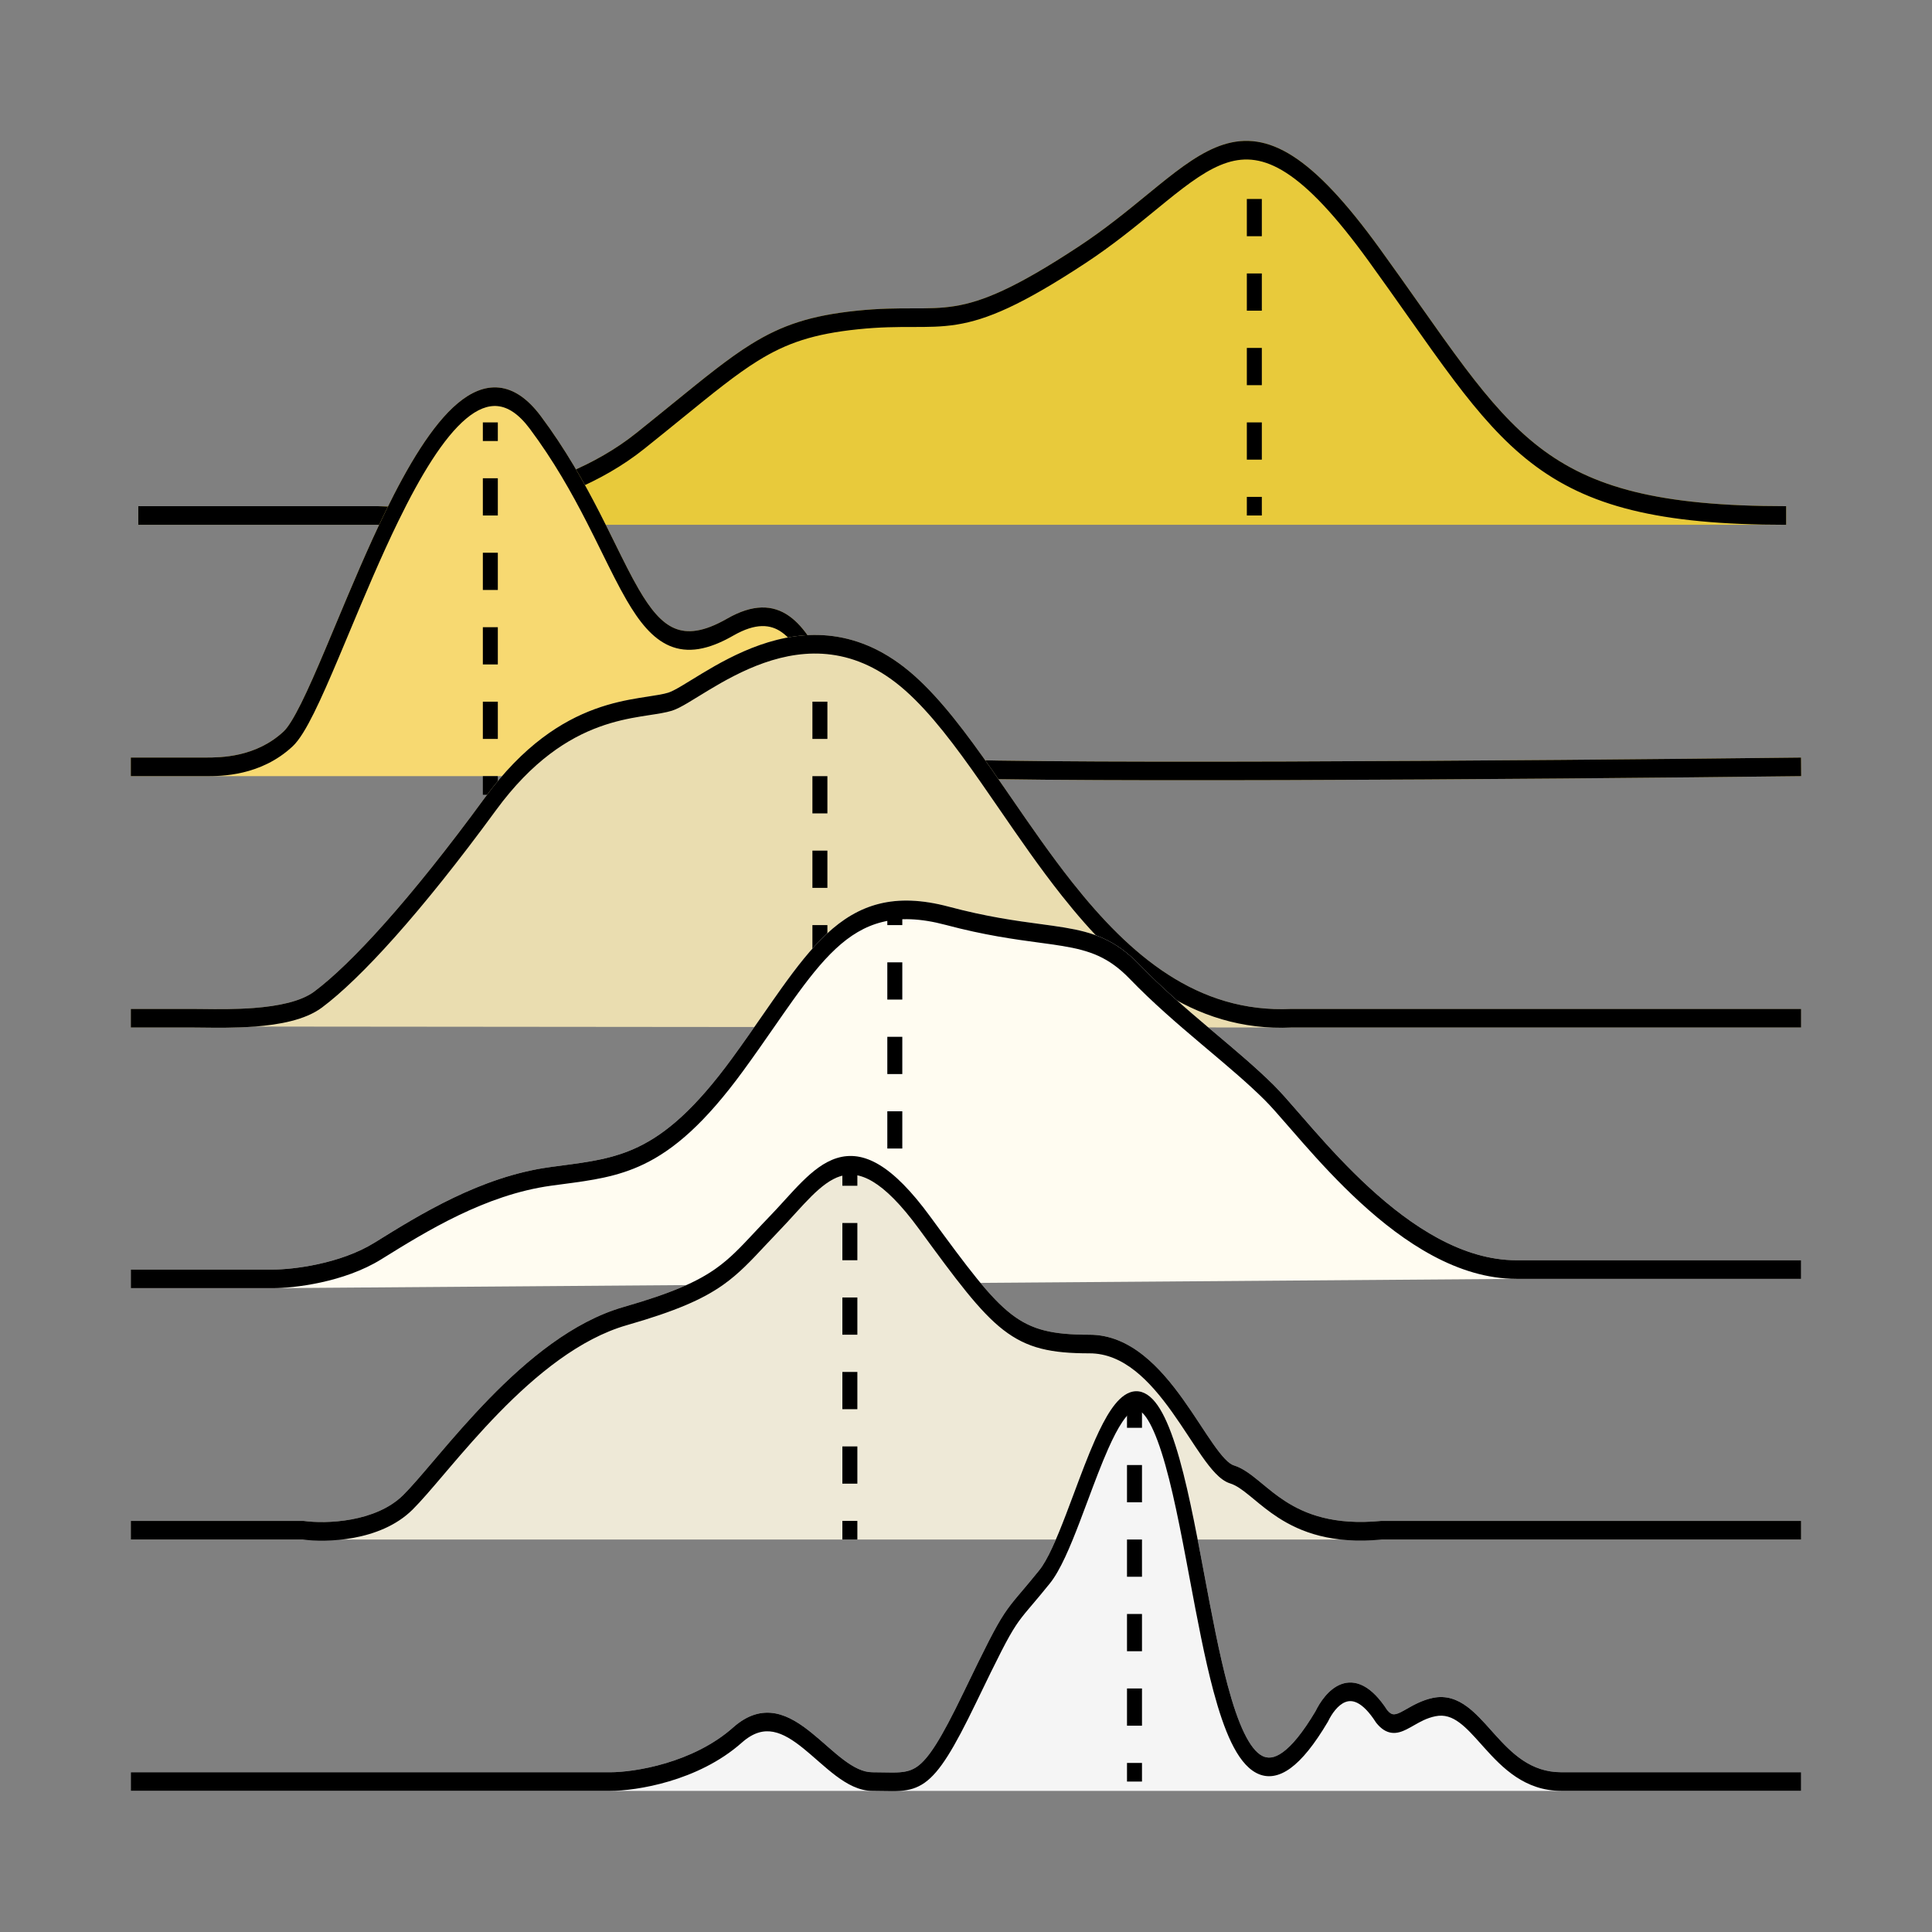 <svg width="768" height="768" viewBox="0 0 768 768" fill="none" xmlns="http://www.w3.org/2000/svg">
<rect x="0" y="0" width="768" height="768" fill="#808080" stroke="none"/>
<path d="M54.977 208.619H150.186H710.017V201.217C659.571 201.217 632.713 193.82 611.843 177.72C601.367 169.639 592.267 159.263 582.39 146.183C576.655 138.589 570.75 130.214 564.189 120.907C559.369 114.07 554.194 106.73 548.47 98.826C534.985 80.204 523.907 68.483 513.989 62.108C503.931 55.642 495.089 54.692 486.342 57.473C477.802 60.188 469.513 66.425 460.473 73.742C458.931 74.99 457.363 76.273 455.762 77.584L455.752 77.592C447.853 84.058 439.134 91.194 428.743 98.031C403.545 114.611 390.521 119.92 379.511 121.685C373.961 122.575 368.845 122.58 362.725 122.58H362.706C356.608 122.58 349.621 122.58 340.566 123.518C322.416 125.398 310.864 129.19 298.541 136.848C289.6 142.405 280.215 150.035 267.584 160.303C263.121 163.931 258.253 167.889 252.857 172.201C236.648 185.151 216.238 192.744 197.155 196.926C178.096 201.102 160.601 201.826 150.398 201.222L150.327 201.217H54.977V208.619Z" fill="#E8CA3B"/>
<path fill-rule="evenodd" clip-rule="evenodd" d="M459.086 83.726C451.182 90.197 442.195 97.555 431.53 104.572C406.111 121.297 392.338 127.091 380.273 129.026C374.314 129.981 368.847 129.981 362.814 129.981H362.725C356.639 129.981 349.86 129.982 341.06 130.894C323.481 132.714 312.701 136.323 301.204 143.468C292.595 148.818 283.619 156.114 271.129 166.268C266.619 169.934 261.651 173.972 256.077 178.426C238.938 192.12 217.664 199.946 198.189 204.214C178.733 208.478 160.833 209.241 150.186 208.619H54.977V201.217H150.327L150.398 201.222C160.601 201.826 178.096 201.102 197.155 196.926C216.238 192.744 236.648 185.151 252.857 172.201C258.253 167.889 263.121 163.931 267.584 160.303C280.215 150.035 289.6 142.405 298.541 136.848C310.864 129.19 322.416 125.398 340.566 123.518C349.621 122.58 356.608 122.58 362.706 122.58H362.725C368.845 122.58 373.961 122.575 379.511 121.685C390.521 119.92 403.545 114.611 428.743 98.031C439.134 91.194 447.853 84.058 455.752 77.592C457.357 76.278 458.928 74.992 460.473 73.742C469.513 66.425 477.802 60.188 486.342 57.473C495.089 54.692 503.931 55.642 513.989 62.108C523.907 68.483 534.985 80.204 548.47 98.826C554.194 106.73 559.369 114.07 564.189 120.907C570.75 130.214 576.655 138.589 582.39 146.183C592.267 159.263 601.367 169.639 611.843 177.72C632.713 193.82 659.571 201.217 710.017 201.217V208.619C659.229 208.619 631.005 201.214 608.702 184.008C597.591 175.437 588.082 164.535 578.048 151.248C572.275 143.604 566.236 135.04 559.594 125.621C554.771 118.782 549.631 111.493 544.044 103.777C530.732 85.394 520.224 74.448 511.253 68.681C502.423 63.005 495.076 62.336 487.818 64.643C480.354 67.016 472.826 72.575 463.723 79.944C462.218 81.162 460.674 82.426 459.086 83.726Z" fill="black"/>
<path fill-rule="evenodd" clip-rule="evenodd" d="M495.64 93.9V79.098H501.595V93.9H495.64ZM495.64 123.505V108.703H501.595V123.505H495.64ZM495.64 153.11V138.307H501.595V153.11H495.64ZM495.64 182.714V167.912H501.595V182.714H495.64ZM495.64 204.918V197.517H501.595V204.918H495.64Z" fill="black"/>
<path d="M52 301.135V308.536H81.891L361.427 308.524C392.561 311.501 610.915 309.767 716 308.536L715.944 301.135C610.623 302.369 392.68 304.089 361.883 301.145C345.549 299.583 337.996 284.48 330.212 268.914C329.626 267.742 329.039 266.568 328.446 265.397C324.394 257.383 319.948 249.29 313.718 244.893C307.165 240.269 299.226 240.07 288.948 245.966C279.643 251.303 273.218 251.876 268.169 249.752C263.025 247.589 258.644 242.366 253.903 234.207C250.862 228.974 247.865 222.896 244.495 216.063C242.57 212.158 240.522 208.006 238.276 203.624C232.177 191.731 224.811 178.574 214.964 165.395C209.77 158.444 204.242 154.699 198.437 154.075C192.664 153.456 187.119 155.976 181.949 160.306C171.73 168.865 162.049 185.288 153.293 203.232C146.177 217.817 139.483 233.819 133.49 248.147C132.065 251.554 130.679 254.867 129.337 258.043C125.826 266.352 122.622 273.703 119.756 279.478C116.818 285.4 114.469 289.162 112.74 290.773C101.708 301.055 87.771 301.134 81.774 301.135H52Z" fill="#F7D971"/>
<path fill-rule="evenodd" clip-rule="evenodd" d="M124.825 283.364C121.913 289.231 119.051 294.142 116.313 296.694C103.609 308.534 87.894 308.535 81.891 308.536H52V301.135H81.774C87.771 301.134 101.708 301.055 112.74 290.773C114.469 289.162 116.818 285.4 119.756 279.478C122.622 273.703 125.826 266.352 129.337 258.043C130.679 254.867 132.065 251.554 133.49 248.147C139.483 233.819 146.177 217.817 153.293 203.232C162.049 185.288 171.73 168.865 181.949 160.306C187.119 155.976 192.664 153.456 198.437 154.075C204.242 154.699 209.77 158.444 214.964 165.395C224.811 178.574 232.177 191.731 238.276 203.624C240.522 208.006 242.57 212.158 244.495 216.063C247.865 222.896 250.862 228.974 253.903 234.207C258.644 242.366 263.025 247.589 268.169 249.752C273.218 251.876 279.643 251.303 288.948 245.966C299.226 240.07 307.165 240.269 313.718 244.893C319.948 249.29 324.394 257.383 328.446 265.397C329.039 266.568 329.626 267.742 330.212 268.914C337.996 284.48 345.549 299.583 361.883 301.145C392.68 304.089 610.623 302.369 715.944 301.135L716 308.536C610.915 309.767 392.561 311.501 361.427 308.524C341.945 306.662 332.802 288.243 325.295 273.119C324.655 271.83 324.026 270.564 323.405 269.335C319.27 261.159 315.527 254.681 310.778 251.329C306.352 248.206 300.52 247.479 291.444 252.685C281.396 258.449 273.306 259.727 266.259 256.763C259.307 253.838 254.011 247.034 249.076 238.54C245.914 233.1 242.707 226.6 239.239 219.572C237.335 215.712 235.351 211.693 233.254 207.602C227.256 195.904 220.108 183.156 210.601 170.431C206.118 164.431 201.876 161.873 197.924 161.449C193.938 161.021 189.737 162.707 185.277 166.443C176.235 174.016 167.122 189.164 158.385 207.07C151.381 221.424 144.803 237.149 138.814 251.465C137.378 254.898 135.975 258.251 134.609 261.484C131.095 269.799 127.809 277.351 124.825 283.364Z" fill="black"/>
<path fill-rule="evenodd" clip-rule="evenodd" d="M191.94 175.313V167.912H197.895V175.313H191.94ZM191.94 204.918V190.115H197.895V204.918H191.94ZM191.94 234.522V219.72H197.895V234.522H191.94ZM191.94 264.127V249.325H197.895V264.127H191.94ZM191.94 293.732V278.929H197.895V293.732H191.94ZM191.94 315.935V308.534H197.895V315.935H191.94Z" fill="black"/>
<path d="M80.285 408.489C86.053 408.56 93.701 408.655 101.311 408.073L513.562 408.45H715.972V401.049H513.448L513.391 401.052C475.909 402.843 449.135 379.642 426.304 350.808C417.639 339.865 409.63 328.228 401.818 316.877C399.307 313.228 396.815 309.608 394.329 306.05C384.185 291.534 374.122 278.048 363.386 268.517C341.59 249.167 319.736 250.188 302.041 256.403C293.228 259.498 285.413 263.889 279.127 267.678C277.672 268.556 276.335 269.378 275.087 270.146C273.579 271.074 272.201 271.921 270.902 272.689C268.529 274.091 266.82 274.977 265.654 275.339C263.634 275.967 261.074 276.358 257.826 276.855C256.639 277.036 255.361 277.232 253.984 277.458C248.985 278.278 243.045 279.465 236.506 281.855C223.375 286.655 208.001 296.248 192.715 317.146C162.986 357.791 139.404 383.362 124.904 394.175C119.636 398.103 110.633 399.945 100.945 400.686C93.573 401.249 86.238 401.159 80.481 401.089C78.775 401.068 77.208 401.049 75.82 401.049L52 401.049L52 408.45L75.82 408.45C77.122 408.45 78.626 408.468 80.285 408.489Z" fill="#EADDB0"/>
<path fill-rule="evenodd" clip-rule="evenodd" d="M322.948 293.732V278.929H328.903V293.732H322.948ZM322.948 323.336V308.534H328.903V323.336H322.948ZM322.948 352.941V338.139H328.903V352.941H322.948ZM322.948 382.546V367.743H328.903V382.546H322.948ZM322.948 404.749V397.348H328.903V404.749H322.948Z" fill="black"/>
<path fill-rule="evenodd" clip-rule="evenodd" d="M273.459 279.373C271.11 280.76 268.911 281.956 267.099 282.519C264.693 283.267 261.592 283.74 258.195 284.258C257.079 284.428 255.93 284.603 254.764 284.795C249.9 285.593 244.302 286.72 238.187 288.955C226.01 293.406 211.609 302.317 197.121 322.125C167.301 362.893 143.243 389.13 127.968 400.521C121.327 405.474 110.977 407.333 101.311 408.073C93.701 408.655 86.053 408.56 80.285 408.489C78.626 408.468 77.122 408.45 75.82 408.45L52 408.45L52 401.049L75.82 401.049C77.208 401.049 78.775 401.068 80.481 401.089C86.238 401.159 93.573 401.249 100.945 400.686C110.633 399.945 119.636 398.103 124.904 394.175C139.404 383.362 162.986 357.791 192.715 317.146C208.001 296.248 223.375 286.655 236.506 281.855C243.045 279.465 248.985 278.278 253.984 277.458C255.361 277.232 256.639 277.036 257.826 276.855C261.074 276.358 263.634 275.967 265.654 275.339C266.82 274.977 268.529 274.091 270.902 272.689C272.201 271.921 273.579 271.074 275.087 270.146C276.335 269.378 277.672 268.556 279.127 267.678C285.413 263.889 293.228 259.498 302.041 256.403C319.736 250.188 341.59 249.167 363.386 268.517C374.122 278.048 384.185 291.534 394.329 306.05C396.815 309.608 399.307 313.228 401.818 316.877C409.63 328.228 417.639 339.865 426.304 350.808C449.135 379.642 475.909 402.843 513.391 401.052L513.448 401.049H715.972V408.45H513.562C473.66 410.332 445.368 385.436 422.059 355.999C413.234 344.854 405.035 332.94 397.194 321.546C394.707 317.932 392.256 314.37 389.833 310.902C379.693 296.392 370.031 283.511 359.924 274.539C340.036 256.883 320.206 257.713 303.66 263.525C295.353 266.443 287.908 270.61 281.726 274.337C280.383 275.147 279.064 275.958 277.806 276.731C276.236 277.696 274.762 278.603 273.459 279.373Z" fill="black"/>
<path d="M52 512.066H108.572L602.829 508.366H715.972V500.964H602.829C581.456 500.964 561.252 487.652 544.305 472.084C535.866 464.332 528.324 456.104 521.933 448.852C520.087 446.757 518.322 444.725 516.651 442.803C512.615 438.157 509.137 434.153 506.433 431.464C499.679 424.749 491.73 418.045 483.511 411.112C482.533 410.288 481.551 409.459 480.567 408.628C471.262 400.764 461.694 392.527 452.885 383.403C443.346 373.524 434.53 370.597 423.086 368.701C420.062 368.2 416.868 367.77 413.42 367.306C403.868 366.02 392.372 364.473 377.166 360.424C366.453 357.57 357.47 357.284 349.534 359.257C341.577 361.235 334.848 365.44 328.605 371.258C322.402 377.041 316.658 384.44 310.674 392.807C308.197 396.271 305.711 399.852 303.131 403.569C299.369 408.989 295.405 414.7 290.971 420.762C276.287 440.837 264.743 450.599 253.764 455.881C244.013 460.572 234.572 461.826 223.196 463.336C221.638 463.543 220.045 463.755 218.409 463.981C191.083 467.754 166.87 482.801 149.069 493.864L148.924 493.953C135.232 502.462 116.316 504.664 108.572 504.664H52V512.066Z" fill="#FFFCF1"/>
<path fill-rule="evenodd" clip-rule="evenodd" d="M307.763 408.228C303.926 413.752 299.812 419.677 295.377 425.741C280.286 446.372 268.01 456.964 255.914 462.783C245.379 467.852 235.109 469.208 223.808 470.701C222.248 470.907 220.669 471.115 219.066 471.337C192.871 474.954 169.502 489.44 151.587 500.573C136.696 509.827 116.707 512.066 108.572 512.066H52V504.664H108.572C116.316 504.664 135.232 502.462 148.924 493.953L149.069 493.864C166.87 482.801 191.083 467.754 218.409 463.981C220.045 463.755 221.638 463.543 223.196 463.336C234.572 461.826 244.013 460.572 253.764 455.881C264.743 450.599 276.287 440.837 290.971 420.762C295.405 414.7 299.369 408.989 303.131 403.569C305.711 399.852 308.197 396.271 310.674 392.807C316.658 384.44 322.402 377.041 328.605 371.258C334.848 365.44 341.577 361.235 349.534 359.257C357.47 357.284 366.453 357.57 377.166 360.424C392.372 364.473 403.868 366.02 413.42 367.306C416.868 367.77 420.062 368.2 423.086 368.701C434.53 370.597 443.346 373.524 452.885 383.403C461.694 392.527 471.262 400.764 480.567 408.628C481.551 409.459 482.533 410.288 483.511 411.112C491.73 418.045 499.679 424.749 506.433 431.464C509.137 434.153 512.615 438.157 516.651 442.803C518.322 444.725 520.087 446.757 521.933 448.852C528.324 456.104 535.866 464.332 544.305 472.084C561.252 487.652 581.456 500.964 602.829 500.964H715.972V508.366H602.829C579.54 508.366 558.06 493.923 540.766 478.036C532.084 470.061 524.367 461.636 517.918 454.318C515.943 452.076 514.103 449.959 512.398 447.996C508.462 443.465 505.239 439.756 502.713 437.244C496.155 430.723 488.412 424.192 480.155 417.227C479.183 416.407 478.203 415.581 477.218 414.748C467.913 406.884 458.128 398.468 449.073 389.089C440.746 380.465 433.187 377.841 422.299 376.037C419.46 375.566 416.381 375.152 413.012 374.699C403.414 373.408 391.455 371.798 375.918 367.661C365.79 364.963 357.652 364.787 350.701 366.515C343.77 368.237 337.846 371.896 332.178 377.179C326.472 382.499 321.051 389.439 315.125 397.724C312.787 400.993 310.338 404.52 307.763 408.228Z" fill="black"/>
<path fill-rule="evenodd" clip-rule="evenodd" d="M352.723 367.743V360.342H358.678V367.743H352.723ZM352.723 397.348V382.546H358.678V397.348H352.723ZM352.723 426.953V412.15H358.678V426.953H352.723ZM352.723 456.557V441.755H358.678V456.557H352.723ZM352.723 486.162V471.36H358.678V486.162H352.723ZM352.723 508.366V500.964H358.678V508.366H352.723Z" fill="black"/>
<path d="M52 604.581V611.982L715.972 611.982V604.581H549.12L549.006 604.592C530.195 606.391 518.843 601.897 510.788 596.675C507.402 594.478 504.585 592.15 501.906 589.936C501.335 589.463 500.769 588.996 500.206 588.536C497.099 586 493.929 583.582 490.408 582.488C489.547 582.221 488.419 581.461 486.967 579.952C485.539 578.466 483.983 576.452 482.251 573.987C480.72 571.809 479.114 569.37 477.382 566.74L476.706 565.714C474.727 562.712 472.601 559.511 470.324 556.328C461.313 543.728 449.379 530.57 433.114 530.57C418.426 530.57 410.167 528.733 401.94 522.343C393.439 515.739 384.817 504.185 369.813 483.673C354.736 463.059 343.25 457.074 332.647 460.368C327.561 461.949 323.066 465.579 318.862 469.736C316.748 471.825 314.649 474.109 312.556 476.406L311.82 477.216C309.957 479.263 308.091 481.313 306.155 483.319C303.865 485.69 301.845 487.849 299.984 489.836C294.401 495.801 290.261 500.225 284.625 504.227C277.193 509.506 267.112 514.035 247.842 519.562C227.811 525.307 209.514 540.548 194.512 555.931C186.987 563.647 180.228 571.466 174.451 578.24C173.725 579.092 173.015 579.926 172.323 580.739C167.461 586.451 163.456 591.157 160.306 594.29C154.944 599.621 147.358 602.566 139.768 603.973C132.226 605.372 125.041 605.187 120.81 604.603L120.646 604.581H52Z" fill="#EEE9D7"/>
<path fill-rule="evenodd" clip-rule="evenodd" d="M315.766 482.758C313.91 484.798 311.976 486.924 309.967 489.004C307.88 491.166 305.974 493.204 304.169 495.132C298.447 501.249 293.751 506.269 287.579 510.653C279.38 516.476 268.619 521.198 249.181 526.773C230.506 532.129 213.074 546.493 198.301 561.64C190.938 569.189 184.299 576.866 178.538 583.623C177.818 584.467 177.109 585.3 176.414 586.117C171.598 591.777 167.385 596.728 164.026 600.068C157.478 606.579 148.688 609.802 140.646 611.293C132.652 612.776 125.035 612.612 120.319 611.981L52 611.982V604.581H120.646L120.81 604.603C125.041 605.187 132.226 605.372 139.768 603.973C147.358 602.566 154.944 599.621 160.306 594.29C163.456 591.157 167.461 586.451 172.323 580.739C173.015 579.926 173.725 579.092 174.451 578.24C180.228 571.466 186.987 563.647 194.512 555.931C209.514 540.548 227.811 525.307 247.842 519.562C267.112 514.035 277.193 509.506 284.625 504.227C290.261 500.225 294.401 495.801 299.984 489.836C301.845 487.849 303.865 485.69 306.155 483.319C308.091 481.313 309.957 479.263 311.82 477.216C312.065 476.946 312.311 476.676 312.556 476.406C314.649 474.109 316.748 471.825 318.862 469.736C323.066 465.579 327.561 461.949 332.647 460.368C343.25 457.074 354.736 463.059 369.813 483.673C384.817 504.185 393.439 515.739 401.94 522.343C410.167 528.733 418.426 530.57 433.114 530.57C449.379 530.57 461.313 543.728 470.324 556.328C472.601 559.511 474.727 562.712 476.706 565.714C476.933 566.059 477.159 566.401 477.382 566.74C479.114 569.37 480.72 571.809 482.251 573.987C483.983 576.452 485.539 578.466 486.967 579.952C488.419 581.461 489.547 582.221 490.408 582.488C493.929 583.582 497.099 586 500.206 588.536C500.769 588.996 501.335 589.463 501.906 589.936C504.585 592.15 507.402 594.478 510.788 596.675C518.843 601.897 530.195 606.391 549.006 604.592L549.12 604.581H715.972V611.982L549.348 611.982C529.52 613.855 517.082 609.103 508.034 603.236C504.341 600.841 501.223 598.262 498.537 596.04C497.986 595.584 497.453 595.143 496.937 594.722C493.81 592.17 491.397 590.424 488.963 589.668C486.847 589.01 484.904 587.457 483.146 585.627C481.364 583.774 479.57 581.422 477.766 578.856C476.169 576.583 474.499 574.047 472.778 571.434C472.553 571.092 472.327 570.749 472.1 570.404C470.124 567.407 468.064 564.306 465.874 561.244C457.02 548.866 446.623 537.97 433.114 537.97C418.028 537.97 408.422 536.105 398.784 528.618C389.42 521.345 380.178 508.845 365.407 488.651C350.71 468.557 341.353 465.292 334.091 467.548C330.245 468.743 326.552 471.589 322.569 475.527C320.589 477.485 318.594 479.653 316.499 481.953C316.256 482.219 316.012 482.488 315.766 482.758Z" fill="black"/>
<path fill-rule="evenodd" clip-rule="evenodd" d="M334.858 471.36V463.959H340.813V471.36H334.858ZM334.858 500.964V486.162H340.813V500.964H334.858ZM334.858 530.569V515.767H340.813V530.569H334.858ZM334.858 560.174V545.371H340.813V560.174H334.858ZM334.858 589.778V574.976H340.813V589.778H334.858ZM334.858 611.982V604.581H340.813V611.982H334.858Z" fill="black"/>
<path d="M52 711.898H242.557L620.693 711.897H715.972V704.496H620.693C608.475 704.496 601.013 697.024 594.021 689.249C593.614 688.796 593.206 688.339 592.796 687.88C589.761 684.482 586.63 680.977 583.286 678.483C579.347 675.546 574.913 673.839 569.587 674.942C565.312 675.827 561.716 677.882 559.069 679.394C558.254 679.859 557.529 680.274 556.901 680.587C555.441 681.315 554.532 681.536 553.829 681.454C553.262 681.387 552.507 681.084 551.448 679.808C548.31 674.973 545.184 671.855 542.07 670.213C538.857 668.518 535.813 668.482 533.112 669.5C528.017 671.418 524.573 676.894 522.938 680.233C517.862 688.772 513.567 693.881 509.987 696.49C506.499 699.032 503.885 699.09 501.725 697.962C499.368 696.731 496.966 693.786 494.575 688.843C492.213 683.959 490.061 677.541 488.044 670.021C484.593 657.154 481.675 641.605 478.738 625.957C478.237 623.288 477.736 620.617 477.231 617.956C473.803 599.878 470.207 582.152 465.592 569.725C463.288 563.521 460.878 559.013 458.238 556.256C455.454 553.35 452.339 552.348 449.167 553.5C446.258 554.556 443.754 557.272 441.612 560.437C439.425 563.667 437.339 567.779 435.346 572.261C432.487 578.692 429.659 586.264 426.915 593.608C425.854 596.448 424.806 599.255 423.773 601.948C419.955 611.909 416.437 620.075 413.144 624.168C410.254 627.759 408.056 630.351 406.22 632.516C405.712 633.115 405.231 633.682 404.772 634.228C402.652 636.745 400.966 638.835 399.174 641.556C395.655 646.902 391.808 654.58 382.922 672.988C378.472 682.205 375.013 688.752 372.061 693.422C369.11 698.09 366.783 700.69 364.644 702.209C362.562 703.688 360.445 704.294 357.66 704.504C355.786 704.645 353.803 704.605 351.409 704.556C350.02 704.528 348.493 704.497 346.768 704.497C343.118 704.497 339.407 702.601 335.328 699.538C333.307 698.019 331.275 696.277 329.167 694.436L328.176 693.57C326.399 692.014 324.564 690.407 322.714 688.908C318.346 685.368 313.533 682.111 308.274 681.121C302.859 680.101 297.246 681.531 291.443 686.683C283.53 693.709 273.759 698.186 264.641 700.898C255.535 703.607 247.282 704.497 242.557 704.497H52V711.898Z" fill="#F5F5F5"/>
<path fill-rule="evenodd" clip-rule="evenodd" d="M429.149 605.132C425.431 614.831 421.505 624.243 417.355 629.401C414.403 633.069 412.136 635.743 410.296 637.912C409.796 638.502 409.328 639.054 408.886 639.579C406.818 642.035 405.341 643.877 403.783 646.243C400.603 651.074 397.006 658.199 388.028 676.796C383.545 686.082 379.932 692.95 376.744 697.995C373.554 703.04 370.67 706.454 367.599 708.635C364.47 710.857 361.376 711.639 358.02 711.892C355.933 712.049 353.562 712.003 350.981 711.952C349.63 711.926 348.223 711.899 346.768 711.899C341.485 711.899 336.637 709.169 332.248 705.872C330.036 704.21 327.857 702.338 325.744 700.493C325.402 700.195 325.063 699.898 324.726 699.603C322.947 698.046 321.213 696.528 319.461 695.108C315.268 691.709 311.336 689.184 307.382 688.439C303.587 687.724 299.522 688.607 294.904 692.706C286.144 700.483 275.569 705.258 266.028 708.096C256.475 710.938 247.757 711.898 242.557 711.898H52V704.497H242.557C247.282 704.497 255.535 703.607 264.641 700.898C273.759 698.186 283.53 693.709 291.443 686.683C297.246 681.531 302.859 680.101 308.274 681.121C313.533 682.111 318.346 685.368 322.714 688.908C324.564 690.407 326.399 692.014 328.176 693.57C328.509 693.861 328.839 694.15 329.167 694.436C331.275 696.277 333.307 698.019 335.328 699.538C339.407 702.601 343.118 704.497 346.768 704.497C348.493 704.497 350.02 704.528 351.409 704.556C353.803 704.605 355.786 704.645 357.66 704.504C360.445 704.294 362.562 703.688 364.644 702.209C366.783 700.69 369.11 698.09 372.061 693.422C375.013 688.752 378.472 682.205 382.922 672.988C391.808 654.58 395.655 646.902 399.174 641.556C400.966 638.835 402.652 636.745 404.772 634.228C405.231 633.682 405.712 633.115 406.22 632.516C408.056 630.351 410.254 627.759 413.144 624.168C416.437 620.075 419.955 611.909 423.773 601.948C424.806 599.255 425.854 596.448 426.915 593.608C429.659 586.264 432.487 578.692 435.346 572.261C437.339 567.779 439.425 563.667 441.612 560.437C443.754 557.272 446.258 554.556 449.167 553.5C452.339 552.348 455.454 553.35 458.238 556.256C460.878 559.013 463.288 563.521 465.592 569.725C470.207 582.152 473.803 599.878 477.231 617.956C477.736 620.617 478.237 623.288 478.738 625.957C481.675 641.605 484.593 657.154 488.044 670.021C490.061 677.541 492.213 683.959 494.575 688.843C496.966 693.786 499.368 696.731 501.725 697.962C503.885 699.09 506.499 699.032 509.987 696.49C513.567 693.881 517.862 688.772 522.938 680.233C524.573 676.894 528.017 671.418 533.112 669.5C535.813 668.482 538.857 668.518 542.07 670.213C545.184 671.855 548.31 674.973 551.448 679.808C552.507 681.084 553.262 681.387 553.829 681.454C554.532 681.536 555.441 681.315 556.901 680.587C557.529 680.274 558.254 679.859 559.069 679.394C561.716 677.882 565.312 675.827 569.587 674.942C574.913 673.839 579.347 675.546 583.286 678.483C586.63 680.977 589.761 684.482 592.796 687.88C593.206 688.339 593.614 688.796 594.021 689.249C601.013 697.024 608.475 704.496 620.693 704.496H715.972V711.897H620.693C606.115 711.897 597.201 702.717 590.05 694.765C589.628 694.295 589.215 693.833 588.809 693.38C585.703 689.909 583.036 686.929 580.222 684.83C577.183 682.564 574.173 681.495 570.566 682.242C567.151 682.95 564.633 684.386 562.119 685.819C561.136 686.38 560.154 686.94 559.119 687.456C557.405 688.31 555.415 689.075 553.269 688.822C551.005 688.557 548.99 687.223 547.129 684.91L547.013 684.765L546.91 684.605C544.13 680.287 541.71 678.063 539.744 677.026C537.84 676.022 536.232 676.058 534.839 676.583C531.825 677.718 529.342 681.351 527.968 684.197L527.896 684.347L527.812 684.488C522.502 693.445 517.611 699.514 512.999 702.875C508.276 706.318 503.679 707.011 499.418 704.786C495.356 702.664 492.129 698.15 489.471 692.656C486.786 687.103 484.472 680.106 482.395 672.362C478.849 659.14 475.857 643.196 472.927 627.576C472.428 624.921 471.932 622.276 471.435 619.654C467.978 601.421 464.503 584.454 460.185 572.827C458.023 567.004 456.06 563.648 454.408 561.924C452.9 560.349 451.805 560.253 450.837 560.604C449.605 561.051 448.038 562.441 446.168 565.202C444.342 567.899 442.473 571.535 440.558 575.841C437.807 582.029 435.121 589.221 432.412 596.472C431.33 599.37 430.244 602.276 429.149 605.132Z" fill="black"/>
<path fill-rule="evenodd" clip-rule="evenodd" d="M448.001 567.575V560.174H453.956V567.575H448.001ZM448.001 597.18V582.377H453.956V597.18H448.001ZM448.001 626.784V611.982H453.956V626.784H448.001ZM448.001 656.389V641.586H453.956V656.389H448.001ZM448.001 685.993V671.191H453.956V685.993H448.001ZM448.001 708.197V700.796H453.956V708.197H448.001Z" fill="black"/>
</svg>
